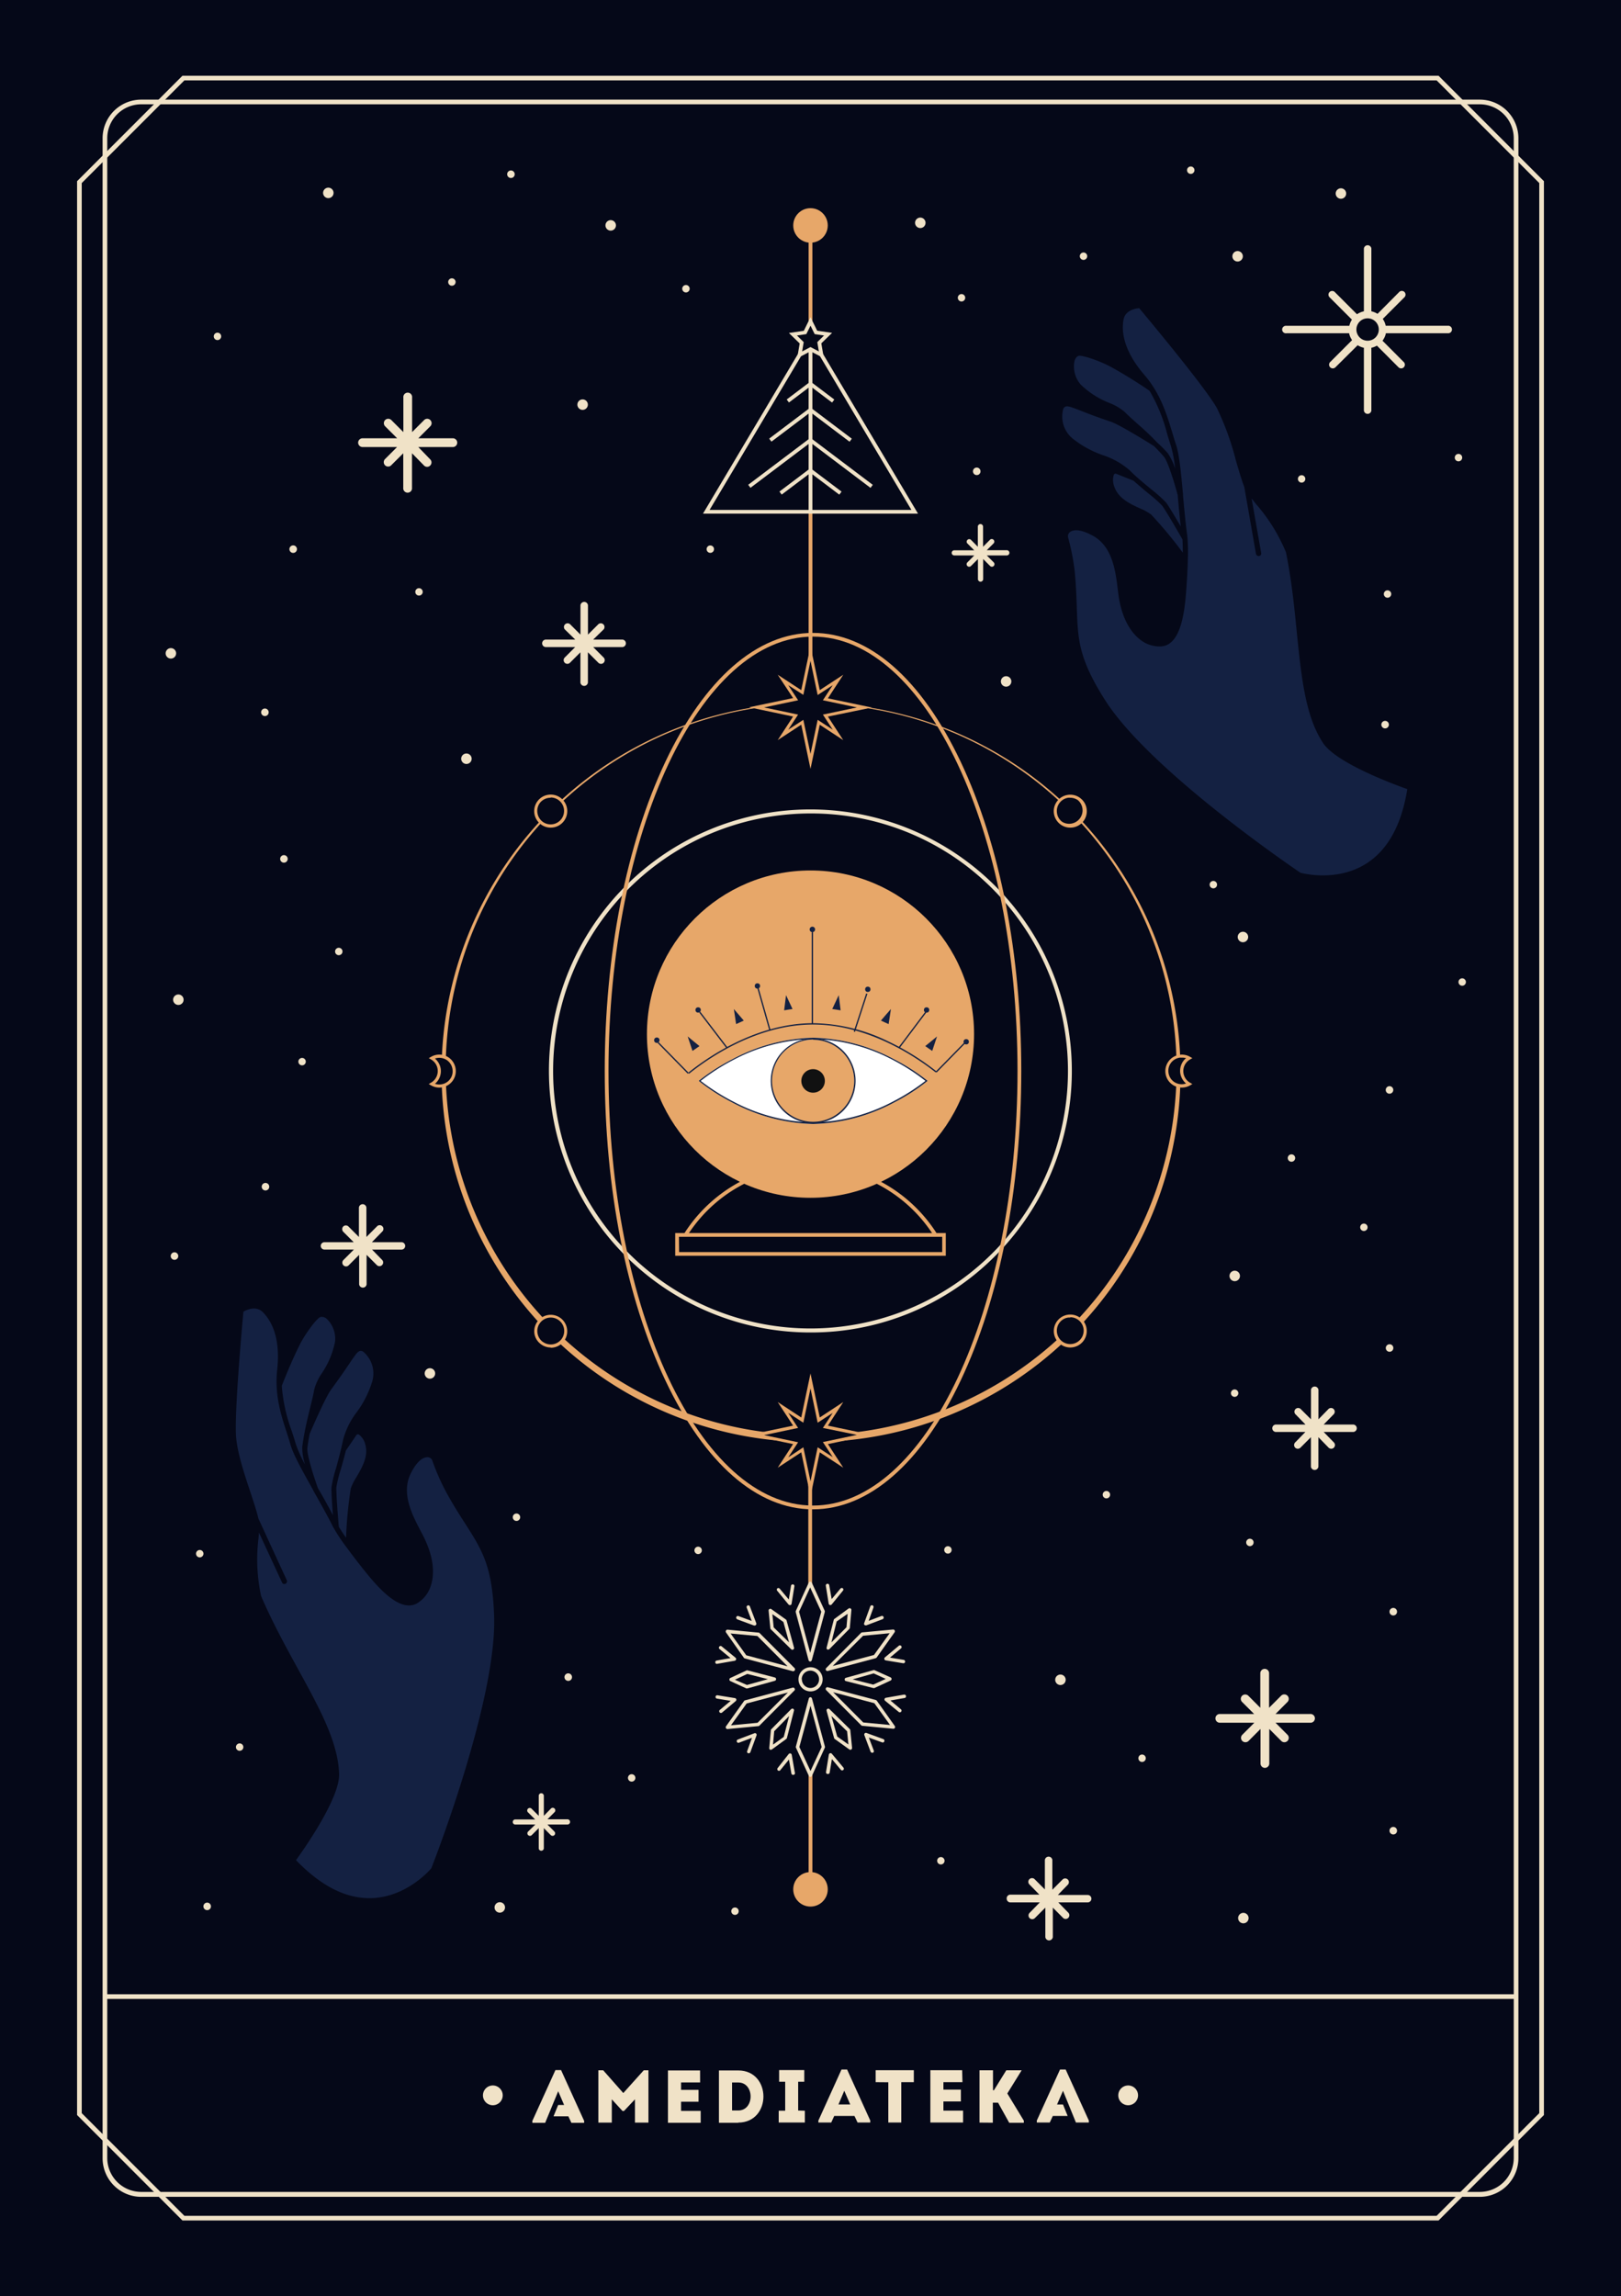 <svg xmlns="http://www.w3.org/2000/svg" viewBox="0 0 310 439"><defs><style>.cls-1{fill:#050818;}.cls-2{fill:#e7a769;}.cls-3{fill:#fff;}.cls-4{fill:#142142;}.cls-5{fill:#111;}.cls-6{fill:#f0e2c7;}</style></defs><title>taro</title><g id="Layer_1" data-name="Layer 1"><rect class="cls-1" width="310" height="439"/><rect class="cls-2" x="154.64" y="97.85" width="0.72" height="27.67"/><rect class="cls-2" x="154.64" y="45.35" width="0.72" height="16.18"/><rect class="cls-2" x="154.58" y="283.86" width="0.72" height="19.21"/><rect class="cls-2" x="154.64" y="339.2" width="0.72" height="21.66"/><ellipse class="cls-2" cx="155" cy="197.71" rx="31.28" ry="31.29"/><path class="cls-2" d="M180.87,240.09H129.13v-4.35h51.74Zm-51-.71h50.32v-2.92H129.84Z"/><path class="cls-2" d="M178.5,236.13a27.91,27.91,0,0,0-47,0l-.6-.38a28.62,28.62,0,0,1,48.2,0Z"/><path class="cls-3" d="M155.51,214.89a34.51,34.51,0,0,1-15.39-4.07,38.84,38.84,0,0,1-6.38-4.08l-.11-.09.11-.1a39.24,39.24,0,0,1,6.38-4.07,34.37,34.37,0,0,1,15.39-4.08,34.42,34.42,0,0,1,15.4,4.08,38.29,38.29,0,0,1,6.37,4.07l.12.1-.12.09a37.91,37.91,0,0,1-6.37,4.08A34.55,34.55,0,0,1,155.51,214.89Z"/><path class="cls-4" d="M155.51,214.89a34.51,34.51,0,0,1-15.39-4.07,38.84,38.84,0,0,1-6.38-4.08l-.11-.09.11-.1a39.24,39.24,0,0,1,6.38-4.07,34.37,34.37,0,0,1,15.39-4.08,34.42,34.42,0,0,1,15.4,4.08,38.29,38.29,0,0,1,6.37,4.07l.12.1-.12.09a37.91,37.91,0,0,1-6.37,4.08A34.55,34.55,0,0,1,155.51,214.89ZM134,206.65a40.26,40.26,0,0,0,6.22,3.95,34.22,34.22,0,0,0,15.27,4,34.26,34.26,0,0,0,15.28-4,39.94,39.94,0,0,0,6.21-3.95,39.15,39.15,0,0,0-6.21-4,34.13,34.13,0,0,0-15.28-4,34.08,34.08,0,0,0-15.27,4A39.46,39.46,0,0,0,134,206.65Z"/><circle class="cls-2" cx="155.48" cy="206.65" r="7.9"/><path class="cls-4" d="M131.77,205.29l-.16-.19c3.53-2.85,12.93-9.48,23.9-9.48a33.59,33.59,0,0,1,14.32,3.46,48.5,48.5,0,0,1,9.27,5.76l-.15.2c-3.49-2.76-12.74-9.17-23.44-9.17C144.62,195.87,135.28,202.46,131.77,205.29Z"/><path class="cls-4" d="M155.51,214.75a8.11,8.11,0,1,1,8.11-8.1A8.11,8.11,0,0,1,155.51,214.75Zm0-16a7.86,7.86,0,1,0,7.85,7.86A7.87,7.87,0,0,0,155.51,198.79Z"/><circle class="cls-5" cx="155.51" cy="206.65" r="2.25" transform="translate(-0.59 0.44) rotate(-0.16)"/><rect class="cls-4" x="128.6" y="198.15" width="0.25" height="8.22" transform="translate(-104.78 147.93) rotate(-44.43)"/><rect class="cls-4" x="155.23" y="178.2" width="0.25" height="17.55"/><rect class="cls-4" x="145.97" y="188.58" width="0.25" height="8.51" transform="translate(-47.13 47.25) rotate(-15.85)"/><rect class="cls-4" x="136.28" y="192.63" width="0.25" height="8.52" transform="translate(-91.5 123.21) rotate(-37.37)"/><rect class="cls-4" x="177.81" y="201.88" width="8.22" height="0.25" transform="translate(-89.68 190.47) rotate(-45.56)"/><rect class="cls-4" x="160.81" y="193.16" width="7.66" height="0.25" transform="matrix(0.31, -0.95, 0.95, 0.31, -70.08, 290.1)"/><rect class="cls-4" x="170.17" y="196.73" width="8.71" height="0.25" transform="translate(-87.71 217.96) rotate(-53.04)"/><path class="cls-4" d="M125.09,198.87a.52.52,0,1,1,.51.52A.51.51,0,0,1,125.09,198.87Z"/><circle class="cls-4" cx="133.51" cy="193.09" r="0.51"/><circle class="cls-4" cx="177.2" cy="193.09" r="0.51"/><circle class="cls-4" cx="184.78" cy="199.17" r="0.51"/><circle class="cls-4" cx="165.96" cy="189.14" r="0.51"/><circle class="cls-4" cx="144.85" cy="188.5" r="0.51"/><path class="cls-4" d="M154.84,177.7a.52.52,0,1,1,.52.51A.51.51,0,0,1,154.84,177.7Z"/><polygon class="cls-4" points="150.32 190.26 150.94 191.58 151.56 192.91 150.75 193.03 149.96 193.16 150.14 191.71 150.32 190.26"/><polygon class="cls-4" points="140.34 192.91 141.29 194.01 142.24 195.12 141.51 195.46 140.77 195.79 140.56 194.35 140.34 192.91"/><polygon class="cls-4" points="131.51 198.15 132.64 199.08 133.77 200 133.1 200.46 132.43 200.92 131.97 199.53 131.51 198.15"/><polygon class="cls-4" points="160.4 190.26 159.78 191.58 159.16 192.91 159.96 193.03 160.76 193.16 160.58 191.71 160.4 190.26"/><polygon class="cls-4" points="170.38 192.91 169.42 194.01 168.47 195.12 169.2 195.46 169.94 195.79 170.16 194.35 170.38 192.91"/><polygon class="cls-4" points="179.2 198.15 178.07 199.08 176.94 200 177.61 200.46 178.28 200.92 178.74 199.53 179.2 198.15"/><path class="cls-4" d="M57.37,257c-1.76,3.49-3.3,7.49-3.48,7.94a31.55,31.55,0,0,0,1.88,8.59c.27.83.53,1.6.73,2.34a23.55,23.55,0,0,0,1.83,4.1,10.74,10.74,0,0,1-.53-3.3c.11-.92.27-1.86.44-2.78v0c.35-1.81.78-3.56,1.15-5.06.32-1.32.6-2.46.69-3.12a10.1,10.1,0,0,1,1.48-3.18,16.54,16.54,0,0,0,2.51-6,5.22,5.22,0,0,0-1.52-4.32,1.4,1.4,0,0,0-1.27-.42C60.61,252,58.46,254.86,57.37,257Z"/><path class="cls-4" d="M56.94,319c4.15,7.56,7.74,14.08,7.91,20.19.13,4.62-6.77,14.41-8.24,16.44,4.8,5,9.72,7.48,14.63,7.26,6.41-.29,10.75-5.11,11.25-5.71.71-1.8,12.61-32.54,12-48.35-.34-9.43-2.3-12.49-5.54-17.56-1.08-1.67-2.29-3.56-3.62-6a41.31,41.31,0,0,1-2.64-6,1,1,0,0,0-.9-.68c-.74,0-1.89.48-3.18,3-2,3.85.24,8.05,1.84,11.12.32.61.63,1.19.86,1.71,1.64,3.54,1.8,6.5,1.1,8.68a6,6,0,0,1-2.6,3.4c-3,1.78-6.83-2.22-9.44-5.39-1.13-1.38-2.75-3.44-4.14-5.35a33,33,0,0,1-2.55-3.87c-1.11-2.22-2.43-4.54-3.7-6.8l-.09-.15,0-.05c-2-3.61-3.78-6.72-4.34-8.71-.2-.72-.45-1.49-.71-2.3-1.05-3.19-2.36-7.17-1.83-12s-.39-8.61-2.73-11c-1.32-1.33-3.13-.45-3.73-.1-.21,2.34-1.8,19.64-1.38,24.14.29,3.07,1.57,6.9,2.69,10.28.63,1.9,1.23,3.7,1.56,5.13l5.42,11.77a.53.53,0,0,1-.24.69.48.48,0,0,1-.66-.23L49.52,293c0,.39-.06.8-.1,1.24a33,33,0,0,0,.52,10.92C52.08,310.13,54.55,314.62,56.94,319Z"/><path class="cls-4" d="M67.08,284.58a10.43,10.43,0,0,1,1.1-2.2c1-1.75,2.36-3.94,1.66-6.28a3.36,3.36,0,0,0-1.17-1.81.39.39,0,0,0-.29-.07.37.37,0,0,0-.24.17l-2,2.95c-.31,1.28-.67,2.56-1,3.67a25.84,25.84,0,0,0-.81,3.31c-.06,1,.27,5.28.45,7.41v.13c.33.58.82,1.32,1.4,2.14A80.19,80.19,0,0,1,67.08,284.58Z"/><path class="cls-4" d="M69.54,258.49a.84.84,0,0,0-.64-.22c-.46.08-.89.7-1.15,1.07l-.14.21c-.2.25-.42.59-.74,1.07-.68,1-1.7,2.52-3.52,5-1.12,1.5-3.86,7.87-4.14,8.53h0c-.17.89-.32,1.79-.43,2.68-.14,1.14,1.12,5.17,2,7.63,0,.05.05.09.07.14,1,1.68,1.92,3.39,2.82,5.08-.15-1.93-.33-4.56-.27-5.38a24.21,24.21,0,0,1,.84-3.53c.47-1.65,1-3.7,1.38-5.52a15,15,0,0,1,2.62-5.29,19.26,19.26,0,0,0,2.86-5.58A5.44,5.44,0,0,0,69.54,258.49Z"/><path class="cls-4" d="M212.47,70.16c3.43,1.87,7,4.28,7.37,4.56a31.38,31.38,0,0,1,3.34,8.13c.25.84.48,1.62.73,2.35a24.88,24.88,0,0,1,.83,4.41,11.19,11.19,0,0,0-1.44-3c-.63-.69-1.28-1.38-2-2l0,0C220,83.23,218.66,82,217.5,81c-1-.91-1.89-1.68-2.34-2.18a10.15,10.15,0,0,0-3-1.78,16.6,16.6,0,0,1-5.48-3.51,5.28,5.28,0,0,1-1.21-4.43c.09-.33.31-.92.81-1.07C206.94,67.85,210.36,69,212.47,70.16Z"/><path class="cls-4" d="M248,120.91c.88,8.58,1.63,16,5,21.11,2.51,3.88,13.75,8,16.13,8.85-1.1,6.88-3.76,11.68-7.93,14.29-5.44,3.4-11.75,1.9-12.5,1.7-1.6-1.09-28.85-19.62-37.36-33-5.08-8-5.2-11.59-5.41-17.6-.06-2-.14-4.23-.4-7a42.82,42.82,0,0,0-1.26-6.47,1,1,0,0,1,.35-1.07c.59-.44,1.83-.67,4.34.68,3.79,2.06,4.37,6.76,4.79,10.2.09.68.16,1.33.26,1.89.67,3.85,2.22,6.38,4,7.77a5.91,5.91,0,0,0,4.06,1.32c3.5-.24,4.36-5.7,4.71-9.79.15-1.78.32-4.4.38-6.76a33.37,33.37,0,0,0-.11-4.64c-.34-2.45-.58-5.11-.81-7.69,0-.06,0-.12,0-.18v0c-.38-4.13-.7-7.69-1.38-9.64-.24-.7-.47-1.48-.71-2.3-1-3.22-2.14-7.24-5.29-10.89s-4.58-7.3-4-10.57c.34-1.84,2.33-2.15,3-2.2,1.51,1.8,12.64,15.14,14.85,19.08a52.43,52.43,0,0,1,3.63,10c.56,1.92,1.09,3.74,1.62,5.11l2.23,12.76a.54.54,0,0,0,.59.44.49.49,0,0,0,.41-.57l-1.83-10.43c.25.31.51.63.79,1a33.2,33.2,0,0,1,5.78,9.29C247,110.88,247.52,116,248,120.91Z"/><path class="cls-4" d="M220.15,98.38A10.09,10.09,0,0,0,218,97.19c-1.86-.85-4.17-1.9-4.93-4.23A3.39,3.39,0,0,1,213,90.8a.36.36,0,0,1,.19-.21.39.39,0,0,1,.3,0l3.28,1.31c1,.88,2,1.74,2.89,2.47a25.24,25.24,0,0,1,2.55,2.26c.62.78,2.78,4.5,3.84,6.35a.44.44,0,0,0,.08.11c.05.67.07,1.56.06,2.56A80.84,80.84,0,0,0,220.15,98.38Z"/><path class="cls-4" d="M203.31,78.3a.78.78,0,0,1,.4-.54c.42-.2,1.13.07,1.55.23l.24.08c.3.1.68.26,1.21.46,1.13.45,2.83,1.12,5.71,2.09,1.78.6,7.65,4.28,8.26,4.66h0c.64.64,1.28,1.29,1.88,2,.76.86,2,4.9,2.68,7.43,0,0,0,.1,0,.15.17,1.92.35,3.89.57,5.78-1-1.67-2.32-3.94-2.83-4.58a25.44,25.44,0,0,0-2.7-2.42c-1.32-1.09-3-2.45-4.28-3.76A14.94,14.94,0,0,0,210.86,87a19.46,19.46,0,0,1-5.53-3A5.44,5.44,0,0,1,203.31,78.3Z"/><circle class="cls-2" cx="155" cy="43.1" r="3.3"/><circle class="cls-2" cx="155" cy="361.2" r="3.3" transform="translate(-207.06 514.19) rotate(-89.68)"/><path class="cls-6" d="M155,254.75a50,50,0,1,1,35.33-14.64A49.63,49.63,0,0,1,155,254.75Zm0-99.23a49.23,49.23,0,1,0,34.82,14.42A48.93,48.93,0,0,0,155,155.52Z"/><path class="cls-2" d="M155,275.7a70.66,70.66,0,1,1,27.6-5.57A70.42,70.42,0,0,1,155,275.7Zm0-141.13a69.89,69.89,0,1,0,27.32,5.51A69.71,69.71,0,0,0,155,134.57Z"/><path class="cls-1" d="M157.85,136.79l7.46-1.57-7.46-1.57,2.41-3.69-3.69,2.41L155,124.91l-1.57,7.46L149.74,130l2.41,3.69-7.46,1.57,7.46,1.57-2.41,3.69,3.69-2.41,1.57,7.47,1.57-7.47,3.69,2.41Z"/><path class="cls-2" d="M153.23,138.55l-4.5,2.95,2.94-4.51-8.41-1.77,8.41-1.76L148.73,129l4.5,2.94,1.77-8.42,1.77,8.42,4.5-2.94-2.94,4.51,8.41,1.76L158.33,137l2.94,4.51-4.5-2.95L155,147m-1.37-9.38,1.37,6.52,1.37-6.52,2.88,1.88-1.88-2.88,6.51-1.37-6.51-1.37,1.88-2.88-2.88,1.88L155,126.34l-1.37,6.51L150.75,131l1.88,2.88-6.51,1.37,6.51,1.37-1.88,2.88Z"/><path class="cls-1" d="M157.85,275.89l7.46-1.56-7.46-1.57,2.41-3.7-3.69,2.42L155,264l-1.57,7.47-3.69-2.42,2.41,3.7-7.46,1.57,7.46,1.56-2.41,3.7,3.69-2.41,1.57,7.46s.94-4.48,1.57-7.46l3.69,2.41Z"/><path class="cls-2" d="M155,286.07l-1.77-8.41-4.5,2.94,2.94-4.51-8.41-1.76,8.41-1.77-2.94-4.51,4.5,2.95,1.77-8.42,1.77,8.42,4.5-2.95-2.94,4.51,8.41,1.77-8.41,1.76,2.94,4.51-4.5-2.94Zm-1.37-9.37,1.37,6.51,1.37-6.51,2.88,1.88-1.88-2.88,6.51-1.37L157.37,273l1.88-2.88L156.37,272,155,265.44,153.63,272l-2.88-1.88,1.88,2.88-6.51,1.37,6.51,1.37-1.88,2.88Z"/><circle class="cls-1" cx="204.68" cy="155.08" r="2.86" transform="translate(45.86 356.88) rotate(-88.95)"/><path class="cls-2" d="M204.67,158.23a3.12,3.12,0,0,1-1.85-.6,3.17,3.17,0,0,1-1.26-2.06,3.11,3.11,0,0,1,.57-2.34,3.15,3.15,0,0,1,2.06-1.26,3.11,3.11,0,0,1,2.34.57h0a3.14,3.14,0,0,1-1.86,5.69Zm0-5.71a2.69,2.69,0,0,0-.4,0,2.56,2.56,0,0,0-2.13,2.93,2.51,2.51,0,0,0,1,1.68,2.57,2.57,0,0,0,3-4.15h0A2.59,2.59,0,0,0,204.68,152.52Z"/><path class="cls-1" d="M227.4,207.25a3,3,0,0,1-1,.35,2.86,2.86,0,0,1-.88-5.65,2.8,2.8,0,0,1,1.87.35,2.85,2.85,0,0,0,0,4.95Z"/><path class="cls-2" d="M226,207.93a3.13,3.13,0,0,1-1.85-.61,3.09,3.09,0,0,1-1.25-2.06,3.15,3.15,0,0,1,4.69-3.21l.44.25-.44.25a2.56,2.56,0,0,0,0,4.45l.44.25-.44.26a3.22,3.22,0,0,1-1.09.38A4.21,4.21,0,0,1,226,207.93Zm0-5.72a2.69,2.69,0,0,0-.4,0,2.57,2.57,0,0,0-1.67,1,2.52,2.52,0,0,0-.46,1.91,2.55,2.55,0,0,0,1,1.68,2.59,2.59,0,0,0,1.91.46,3.15,3.15,0,0,0,.44-.11,3.23,3.23,0,0,1-1.1-1.94,3.17,3.17,0,0,1,1.1-2.91A2.64,2.64,0,0,0,226,202.21Z"/><path class="cls-1" d="M82.6,202.3a3,3,0,0,1,1-.35,2.86,2.86,0,1,1-1,5.3,2.85,2.85,0,0,0,0-4.95Z"/><path class="cls-2" d="M84,207.93a3.15,3.15,0,0,1-1.58-.43l-.43-.25.44-.26a2.56,2.56,0,0,0,0-4.44L82,202.3l.45-.26a3.16,3.16,0,0,1,1.08-.38,3.13,3.13,0,0,1,2.35.57,3.17,3.17,0,0,1,.69,4.4,3.15,3.15,0,0,1-2.06,1.26A4,4,0,0,1,84,207.93Zm-.84-.73a2.73,2.73,0,0,0,1.24.11,2.52,2.52,0,0,0,1.67-1,2.49,2.49,0,0,0,.46-1.9,2.55,2.55,0,0,0-1-1.68,2.59,2.59,0,0,0-1.91-.46,3.15,3.15,0,0,0-.44.11,3.23,3.23,0,0,1,1.1,1.93A3.18,3.18,0,0,1,83.19,207.2Z"/><path class="cls-1" d="M207,256.15a2.86,2.86,0,1,1-.63-4A2.86,2.86,0,0,1,207,256.15Z"/><path class="cls-2" d="M204.67,257.62a3.15,3.15,0,1,1,2.56-1.3h0A3.16,3.16,0,0,1,204.67,257.62Zm0-5.72a2.69,2.69,0,0,0-.4,0,2.52,2.52,0,0,0-1.67,1,2.57,2.57,0,0,0,.56,3.58,2.57,2.57,0,0,0,3.58-.56h0a2.56,2.56,0,0,0-2.07-4.08Z"/><path class="cls-1" d="M103.64,256.78a2.86,2.86,0,1,1,4-.63A2.86,2.86,0,0,1,103.64,256.78Z"/><path class="cls-2" d="M105.32,257.62a3.11,3.11,0,0,1-1.85-.61h0a3.11,3.11,0,0,1-1.26-2,3.15,3.15,0,1,1,3.11,2.66Zm-1.51-1.08a2.57,2.57,0,1,0-.56-3.58,2.53,2.53,0,0,0-.46,1.9,2.57,2.57,0,0,0,1,1.68Z"/><path class="cls-1" d="M103,153.4a2.86,2.86,0,1,1,.63,4A2.85,2.85,0,0,1,103,153.4Z"/><path class="cls-2" d="M105.32,158.23a3.1,3.1,0,0,1-1.85-.6,3.16,3.16,0,1,1,1.85.6Zm0-5.71a2.58,2.58,0,0,0-2.08,1h0a2.56,2.56,0,0,0-.46,1.91,2.59,2.59,0,0,0,1,1.68,2.57,2.57,0,1,0,1.52-4.64Z"/><path class="cls-2" d="M155.48,288.56c-10.69,0-20.71-8.75-28.23-24.64s-11.6-36.81-11.6-59.15,4.12-43.34,11.6-59.14S144.79,121,155.48,121s20.72,8.75,28.24,24.64,11.59,36.81,11.59,59.14-4.12,43.35-11.59,59.15S166.17,288.56,155.48,288.56Zm0-166.85c-21.56,0-39.11,37.26-39.11,83.06s17.55,83.07,39.11,83.07,39.11-37.26,39.11-83.07S177.05,121.71,155.48,121.71Z"/><path class="cls-6" d="M152.14,308.2l2.48,9.17a.32.32,0,0,0,.63,0l2.47-9.17a.15.15,0,0,0,0-.07v0l-2.48,9.17a.32.32,0,0,1-.63,0l-2.47-9.17a.31.31,0,0,1,0-.1A.28.28,0,0,0,152.14,308.2Z"/><polygon class="cls-6" points="152.81 308.12 152.81 308.13 154.93 303.5 157.06 308.14 157.06 308.12 154.94 303.47 152.81 308.12"/><path class="cls-6" d="M150.3,309.63l-2.8-2a.32.32,0,0,0-.35,0,.31.31,0,0,0-.16.31l.33,3.36a.32.32,0,0,0,.1.2l3.89,3.82a.32.32,0,0,0,.23.09.25.25,0,0,0,.16-.05.31.31,0,0,0,.15-.36l-1.43-5.21A.29.29,0,0,0,150.3,309.63Zm-2.34,1.5-.25-2.52,2.11,1.49L150.9,314Z"/><path class="cls-6" d="M150.8,306.76a.36.36,0,0,0,.26.11h.08a.31.31,0,0,0,.24-.26l.54-3.33a.31.31,0,0,0-.27-.37.33.33,0,0,0-.38.27l-.42,2.62-1.74-2.07a.33.33,0,0,0-.46-.05.34.34,0,0,0,0,.47Z"/><path class="cls-6" d="M141,309.6l3.21,1.18.11,0a.33.33,0,0,0,.23-.1.35.35,0,0,0,.08-.35l-1.2-3.15a.33.33,0,1,0-.61.23l.94,2.49-2.54-.93a.32.32,0,1,0-.22.61Z"/><path class="cls-6" d="M142.25,316.94a.36.36,0,0,0,.19.13l9.17,2.44h.09a.33.33,0,0,0,.28-.16.35.35,0,0,0,0-.4l-6.7-6.72a.35.35,0,0,0-.21-.1l-5.91-.56a.34.34,0,0,0-.32.16.36.36,0,0,0,0,.36Zm2.59-4.16,5.77,5.79-7.89-2.1-3-4.17Z"/><path class="cls-6" d="M142.72,322.8a.32.32,0,0,0,.14,0h.08l5.25-1.46a.33.33,0,0,0,0-.63L143,319.36a.36.36,0,0,0-.23,0l-3.09,1.44a.33.33,0,0,0-.19.3.32.32,0,0,0,.19.3Zm.19-2.77,3.94,1-4,1.11-2.31-1Z"/><path class="cls-6" d="M137.09,318.1h.06l3.36-.59a.34.34,0,0,0,.26-.24.31.31,0,0,0-.11-.34l-2.6-2.13a.33.33,0,1,0-.42.5L139.7,317l-2.66.47a.33.33,0,0,0,.05.65Z"/><path class="cls-6" d="M137.62,327.37a.33.33,0,0,0,.25.12.31.31,0,0,0,.21-.07l2.62-2.2a.33.33,0,0,0,.11-.34.34.34,0,0,0-.27-.23l-3.32-.54a.33.33,0,0,0-.38.27.32.32,0,0,0,.27.37l2.62.43-2.07,1.73A.32.32,0,0,0,137.62,327.37Z"/><path class="cls-6" d="M151.65,322.64l-9.18,2.44a.27.27,0,0,0-.18.13l-3.45,4.84a.32.32,0,0,0,0,.35.31.31,0,0,0,.28.17h0l5.92-.56a.35.35,0,0,0,.2-.1l6.7-6.73a.3.3,0,0,0,0-.39A.31.31,0,0,0,151.65,322.64Zm-6.77,6.73-5.09.48,3-4.17,7.89-2.1Z"/><path class="cls-6" d="M151.7,326.7a.34.34,0,0,0-.4.06l-3.79,3.84a.27.27,0,0,0-.09.2l-.31,3.41a.34.34,0,0,0,.17.31.29.29,0,0,0,.16,0,.33.33,0,0,0,.19-.06l2.74-2a.32.32,0,0,0,.12-.18l1.36-5.28A.33.33,0,0,0,151.7,326.7Zm-1.81,5.37-2.06,1.48.23-2.57,2.85-2.9Z"/><path class="cls-6" d="M144.25,331.38l-3.15,1.19a.33.33,0,0,0-.19.42.32.32,0,0,0,.42.19l2.48-.94-.92,2.54a.33.33,0,0,0,.19.42l.12,0a.32.32,0,0,0,.3-.21l1.18-3.21a.35.35,0,0,0-.08-.35A.32.32,0,0,0,144.25,331.38Z"/><path class="cls-6" d="M152,338.86l-.59-3.37a.33.33,0,0,0-.58-.15L148.74,338a.33.33,0,0,0,0,.46.32.32,0,0,0,.46,0l1.68-2.06.46,2.66a.33.33,0,0,0,.33.27h.05A.33.33,0,0,0,152,338.86Z"/><path class="cls-6" d="M155,324.48a.33.33,0,0,0-.32.24l-2.47,9.17a.34.34,0,0,0,0,.22l2.47,5.4a.33.33,0,0,0,.3.2.34.34,0,0,0,.3-.2l2.47-5.4a.34.34,0,0,0,0-.22l-2.47-9.17A.33.33,0,0,0,155,324.48Zm0,14.11L152.87,334l2.13-7.89,2.13,7.89Z"/><path class="cls-6" d="M162.61,330.77a.35.35,0,0,0-.1-.2l-3.88-3.81a.33.33,0,0,0-.55.32l1.43,5.2a.31.31,0,0,0,.13.19l2.79,2a.35.35,0,0,0,.19.06.34.34,0,0,0,.17-.05.32.32,0,0,0,.16-.31Zm-2.5,1.23L159,328.07,162,331l.25,2.52Z"/><path class="cls-6" d="M158.66,338.93l.43-2.62,1.73,2.07a.33.33,0,0,0,.46,0,.32.32,0,0,0,0-.46l-2.19-2.62a.33.33,0,0,0-.58.15l-.54,3.33a.33.33,0,0,0,.27.38h.06A.33.33,0,0,0,158.66,338.93Z"/><path class="cls-6" d="M169.12,332.91a.33.33,0,0,0-.2-.42l-3.2-1.17a.32.32,0,0,0-.35.07.32.32,0,0,0-.07.35l1.19,3.15a.33.33,0,0,0,.31.21.23.23,0,0,0,.11,0,.32.32,0,0,0,.19-.42l-.94-2.48,2.54.92A.32.32,0,0,0,169.12,332.91Z"/><path class="cls-6" d="M170.85,330.51a.33.33,0,0,0,.27-.52l-3.44-4.84a.34.34,0,0,0-.18-.13l-9.18-2.44a.33.33,0,0,0-.37.15.35.35,0,0,0,.05.4l6.71,6.73a.34.34,0,0,0,.2.09l5.91.56Zm-5.76-1.2-5.76-5.78,7.88,2.1,3,4.16Z"/><path class="cls-6" d="M167,322.73h.08a.32.32,0,0,0,.14,0l3.1-1.44a.35.35,0,0,0,.19-.3.36.36,0,0,0-.2-.3l-3.07-1.38a.34.34,0,0,0-.22,0l-5.25,1.46a.33.33,0,0,0-.24.32.31.31,0,0,0,.24.31Zm.08-2.8,2.31,1.05L167,322.07l-3.94-1Z"/><path class="cls-6" d="M172.78,324l-3.36.59a.31.31,0,0,0-.26.24.32.32,0,0,0,.11.33l2.61,2.14a.31.31,0,0,0,.2.07.34.34,0,0,0,.26-.12.33.33,0,0,0-.05-.46l-2-1.68,2.66-.47a.33.33,0,1,0-.12-.64Z"/><path class="cls-6" d="M169.13,317.21a.31.31,0,0,0,.26.23l3.33.55h.05a.31.31,0,0,0,.32-.27.33.33,0,0,0-.27-.38l-2.62-.43,2.07-1.73a.33.33,0,1,0-.42-.5l-2.62,2.19A.31.31,0,0,0,169.13,317.21Z"/><path class="cls-6" d="M158.2,319.47h.09l9.17-2.45a.35.35,0,0,0,.19-.12l3.44-4.85a.34.34,0,0,0,0-.35.32.32,0,0,0-.32-.16l-5.91.55a.35.35,0,0,0-.2.1L158,318.91a.33.33,0,0,0-.05.39A.32.32,0,0,0,158.2,319.47Zm6.86-6.74,5.08-.48-3,4.16-7.89,2.1Z"/><path class="cls-6" d="M159.44,309.74,158.08,315a.33.33,0,0,0,.16.37.29.29,0,0,0,.16,0,.3.3,0,0,0,.23-.1l3.79-3.84a.3.3,0,0,0,.1-.2l.3-3.4a.34.34,0,0,0-.16-.32.36.36,0,0,0-.36,0l-2.73,2A.32.32,0,0,0,159.44,309.74Zm2.66-1.2-.22,2.57L159,314l1-4Z"/><path class="cls-6" d="M165.57,310.74l.11,0,3.15-1.19a.33.33,0,0,0-.23-.61l-2.48.94.92-2.54a.32.32,0,0,0-.19-.42.33.33,0,0,0-.42.2l-1.17,3.21a.29.29,0,0,0,.08.34A.33.33,0,0,0,165.57,310.74Z"/><path class="cls-6" d="M158.48,306.6a.34.34,0,0,0,.24.26h.09a.32.32,0,0,0,.25-.12l2.13-2.61a.32.32,0,0,0,0-.46.34.34,0,0,0-.47.05l-1.67,2-.47-2.66a.32.32,0,0,0-.38-.26.32.32,0,0,0-.27.37Z"/><path class="cls-6" d="M154.62,317.34a.32.32,0,0,0,.63,0l2.48-9.17v0a.37.37,0,0,0,0-.18l-2.48-5.4a.31.31,0,0,0-.29-.19.32.32,0,0,0-.3.19l-2.47,5.4a.27.27,0,0,0,0,.12.31.31,0,0,0,0,.1Zm2.44-9.2L154.94,316l-2.13-7.87h0l2.13-4.65,2.12,4.65Z"/><path class="cls-6" d="M157.32,321.06a2.31,2.31,0,1,0-2.31,2.31A2.31,2.31,0,0,0,157.32,321.06Zm-4,0a1.66,1.66,0,1,1,1.66,1.66A1.67,1.67,0,0,1,153.35,321.06Z"/><rect class="cls-6" x="148.55" y="91.76" width="7.17" height="0.72" transform="translate(-24.79 110.22) rotate(-37.04)"/><rect class="cls-6" x="141.83" y="88.21" width="14.65" height="0.72" transform="translate(-23.26 107.71) rotate(-37.04)"/><rect class="cls-6" x="146.35" y="80.9" width="9.63" height="0.72" transform="translate(-18.45 107.44) rotate(-37.04)"/><rect class="cls-6" x="150.11" y="74.68" width="5.43" height="0.72" transform="translate(-14.36 107.19) rotate(-37.04)"/><rect class="cls-6" x="157.5" y="88.53" width="0.72" height="7.17" transform="translate(-10.77 162.61) rotate(-52.95)"/><rect class="cls-6" x="160.49" y="81.25" width="0.72" height="14.65" transform="translate(-6.76 163.58) rotate(-52.95)"/><rect class="cls-6" x="158.48" y="76.45" width="0.72" height="9.63" transform="translate(-1.72 159.07) rotate(-52.95)"/><rect class="cls-6" x="156.81" y="72.32" width="0.72" height="5.43" transform="translate(2.59 155.27) rotate(-52.95)"/><rect class="cls-6" x="154.64" y="66.78" width="0.72" height="31.07"/><path class="cls-6" d="M152.45,68.5l.48-2.84-2.06-2,2.85-.41L155,60.64l1.28,2.59,2.85.41-2.06,2,.48,2.84L155,67.16ZM155,66.35l1.6.84-.3-1.78,1.29-1.27-1.79-.26-.8-1.62-.8,1.62-1.79.26,1.29,1.27-.3,1.78Z"/><polygon class="cls-6" points="155 98.2 134.44 98.2 152.61 67.66 153.23 68.03 135.7 97.49 155 97.49 155 98.2"/><polygon class="cls-6" points="175.56 98.2 155 98.2 155 97.49 174.3 97.49 156.77 68.03 157.39 67.66 175.56 98.2"/><path class="cls-6" d="M53.58,164.21a.72.72,0,1,0,.71-.72A.71.71,0,0,0,53.58,164.21Z"/><path class="cls-6" d="M56.79,105a.72.72,0,1,0-.72.71A.72.72,0,0,0,56.79,105Z"/><circle class="cls-6" cx="45.83" cy="334.02" r="0.71"/><circle class="cls-6" cx="227.72" cy="32.54" r="0.71"/><path class="cls-6" d="M98.43,33.31a.72.72,0,1,0-.71.72A.71.71,0,0,0,98.43,33.31Z"/><path class="cls-6" d="M51.49,226.89a.72.72,0,1,0-.72.71A.72.72,0,0,0,51.49,226.89Z"/><path class="cls-6" d="M265.74,257a.72.72,0,1,0,.72.72A.71.71,0,0,0,265.74,257Z"/><path class="cls-6" d="M40.34,364.47a.72.72,0,1,0-.72.72A.71.71,0,0,0,40.34,364.47Z"/><path class="cls-6" d="M265.72,209.1a.72.72,0,1,0-.71-.72A.71.71,0,0,0,265.72,209.1Z"/><path class="cls-6" d="M265.61,138.55a.72.72,0,1,0-.72.71A.72.72,0,0,0,265.61,138.55Z"/><path class="cls-6" d="M256.44,38a1,1,0,1,0-1-1A1,1,0,0,0,256.44,38Z"/><path class="cls-6" d="M117.79,43.09a1,1,0,1,0-1,1A1,1,0,0,0,117.79,43.09Z"/><path class="cls-6" d="M63.79,36.88a1,1,0,1,0-1,1A1,1,0,0,0,63.79,36.88Z"/><path class="cls-6" d="M237.68,49a1,1,0,1,0-1,1A1,1,0,0,0,237.68,49Z"/><path class="cls-6" d="M177,42.6a1,1,0,1,0-1,1A1,1,0,0,0,177,42.6Z"/><path class="cls-6" d="M246,63.71h12a3.63,3.63,0,0,0,.57,1.32l-4.19,4.19a.71.71,0,0,0,0,1,.69.69,0,0,0,.5.21.73.73,0,0,0,.51-.21L259.64,66a3.57,3.57,0,0,0,1.19.49v12a.72.72,0,0,0,1.43,0v-12a3.59,3.59,0,0,0,1.06-.41l4.13,4.14a.73.73,0,0,0,.51.21.7.7,0,0,0,.5-.21.71.71,0,0,0,0-1l-4.07-4.08a3.59,3.59,0,0,0,.65-1.43h12a.72.72,0,0,0,0-1.43H265a3.57,3.57,0,0,0-.56-1.31l4.19-4.19a.71.71,0,0,0-1-1L263.44,60a3.62,3.62,0,0,0-1.18-.48v-12a.72.72,0,0,0-1.43,0v12a3.61,3.61,0,0,0-1.32.56l-4.29-4.29a.71.71,0,0,0-1,1l4.32,4.32a3.43,3.43,0,0,0-.49,1.18H246a.72.72,0,1,0,0,1.43Zm15.5-2.85A2.14,2.14,0,1,1,259.4,63,2.14,2.14,0,0,1,261.54,60.86Z"/><path class="cls-6" d="M103.68,123a.71.71,0,0,0,.71.71H110l-2,2a.71.71,0,0,0,0,1,.71.71,0,0,0,1,0l2-2v5.62a.72.72,0,1,0,1.43,0v-5.62l2,2a.73.73,0,0,0,.51.21.69.69,0,0,0,.5-.21.71.71,0,0,0,0-1l-2-2h5.62a.72.72,0,0,0,0-1.43h-5.62l2-1.95a.71.71,0,0,0-1-1l-2,2v-5.62a.72.72,0,0,0-1.43,0v5.62l-2-2a.71.71,0,0,0-1,1l2,1.95h-5.62A.71.71,0,0,0,103.68,123Z"/><path class="cls-6" d="M192.52,363a.71.71,0,0,0,.71.71h5.62l-1.95,2a.71.71,0,0,0,0,1,.69.69,0,0,0,.5.21.73.73,0,0,0,.51-.21l2-2v5.63a.72.72,0,0,0,1.43,0v-5.63l2,2a.71.71,0,0,0,1-1l-1.95-2h5.62a.71.71,0,1,0,0-1.42H202.3l1.95-2a.71.71,0,0,0-1-1l-2,2V355.6a.72.72,0,0,0-1.43,0v5.63l-2-2a.71.71,0,0,0-1,1l1.95,2h-5.62A.71.71,0,0,0,192.52,363Z"/><path class="cls-6" d="M243.31,273.06a.71.71,0,0,0,.71.71h5.62l-1.95,2a.71.71,0,0,0,0,1,.7.7,0,0,0,.5.21.73.73,0,0,0,.51-.21l2-2v5.63a.72.72,0,0,0,1.43,0v-5.63l1.95,2a.73.73,0,0,0,.51.21.7.7,0,0,0,.5-.21.71.71,0,0,0,0-1l-1.95-2h5.62a.71.71,0,0,0,0-1.42h-5.62l1.95-2a.71.71,0,0,0-1-1l-1.95,2v-5.63a.72.72,0,0,0-1.43,0v5.63l-2-2a.71.71,0,0,0-1,1l1.95,2H244A.71.71,0,0,0,243.31,273.06Z"/><path class="cls-6" d="M61.34,238.19a.71.71,0,0,0,.71.71h5.62l-2,2a.72.72,0,0,0,.51,1.22.69.69,0,0,0,.5-.21l2-2v5.63a.72.72,0,0,0,1.43,0v-5.63l2,2a.71.71,0,0,0,1-1l-1.95-2h5.62a.71.71,0,0,0,0-1.42H71.12l1.95-2a.71.71,0,1,0-1-1l-2,2v-5.63a.72.72,0,0,0-1.43,0v5.63l-2-2a.71.71,0,0,0-1,0,.73.73,0,0,0,0,1l2,2H62.05A.71.71,0,0,0,61.34,238.19Z"/><path class="cls-6" d="M98.06,348.34a.48.48,0,0,0,.48.48h3.84L101,350.16a.49.49,0,0,0,0,.69.52.52,0,0,0,.35.14.49.49,0,0,0,.34-.14l1.34-1.34v3.84a.47.47,0,0,0,.48.48.48.48,0,0,0,.49-.48v-3.84l1.33,1.34a.52.52,0,0,0,.35.14.49.49,0,0,0,.34-.14.49.49,0,0,0,0-.69l-1.33-1.34h3.83a.49.49,0,1,0,0-1h-3.83l1.33-1.33a.49.49,0,1,0-.69-.69L104,347.16v-3.84a.49.49,0,0,0-.49-.48.48.48,0,0,0-.48.48v3.84l-1.34-1.33a.49.49,0,1,0-.69.69l1.34,1.33H98.54A.48.48,0,0,0,98.06,348.34Z"/><path class="cls-6" d="M182,105.7a.49.49,0,0,0,.49.49h3.83L185,107.52a.49.49,0,0,0,0,.69.47.47,0,0,0,.35.14.47.47,0,0,0,.34-.14l1.33-1.33v3.83a.49.49,0,0,0,1,0v-3.83l1.33,1.33a.47.47,0,0,0,.34.14.47.47,0,0,0,.35-.14.49.49,0,0,0,0-.69l-1.33-1.33h3.83a.49.49,0,0,0,0-1h-3.83l1.33-1.33a.49.49,0,0,0-.69-.69L188,104.53v-3.84a.49.49,0,1,0-1,0v3.84l-1.33-1.34a.49.49,0,0,0-.69.69l1.33,1.33H182.5A.49.49,0,0,0,182,105.7Z"/><path class="cls-6" d="M232.44,328.52a.83.83,0,0,0,.84.84h6.6l-2.3,2.3a.84.84,0,0,0,0,1.19.86.86,0,0,0,1.19,0l2.29-2.3v6.6a.84.84,0,0,0,1.68,0v-6.6l2.3,2.3a.82.82,0,0,0,.59.24.84.84,0,0,0,.59-1.43l-2.29-2.3h6.6a.84.84,0,1,0,0-1.67h-6.6l2.29-2.3A.84.84,0,1,0,245,324.2l-2.3,2.3v-6.6a.84.84,0,0,0-1.68,0v6.6l-2.29-2.3a.86.86,0,0,0-1.19,0,.84.84,0,0,0,0,1.19l2.3,2.3h-6.6A.83.83,0,0,0,232.44,328.52Z"/><path class="cls-6" d="M68.49,84.63a.85.85,0,0,0,.84.84h6.6l-2.3,2.3a.85.85,0,0,0,0,1.18.83.83,0,0,0,.6.25.81.81,0,0,0,.59-.25l2.3-2.29v6.6a.84.84,0,1,0,1.67,0v-6.6L81.09,89a.81.81,0,0,0,.59.25.79.79,0,0,0,.59-.25.83.83,0,0,0,0-1.18L80,85.47h6.6a.84.84,0,0,0,0-1.68H80l2.29-2.29a.84.84,0,0,0,0-1.19.83.83,0,0,0-1.18,0l-2.3,2.3V76a.84.84,0,1,0-1.67,0v6.61l-2.3-2.3a.84.84,0,0,0-1.19,0,.86.86,0,0,0,0,1.19l2.3,2.29h-6.6A.85.85,0,0,0,68.49,84.63Z"/><path class="cls-6" d="M90.2,145.06a1,1,0,1,0-1,1A1,1,0,0,0,90.2,145.06Z"/><path class="cls-6" d="M33.68,124.91a1,1,0,1,0-1,1A1,1,0,0,0,33.68,124.91Z"/><path class="cls-6" d="M237.13,243.94a1,1,0,1,0-1,1A1,1,0,0,0,237.13,243.94Z"/><path class="cls-6" d="M112.42,77.36a1,1,0,0,0-2,0,1,1,0,1,0,2,0Z"/><path class="cls-6" d="M96.58,364.67a1,1,0,1,0-1,1A1,1,0,0,0,96.58,364.67Z"/><path class="cls-6" d="M238.78,366.71a1,1,0,1,0-1,1A1,1,0,0,0,238.78,366.71Z"/><path class="cls-6" d="M203.8,321.15a1,1,0,1,0-1,1A1,1,0,0,0,203.8,321.15Z"/><path class="cls-6" d="M83.22,262.58a1,1,0,1,0-1,1A1,1,0,0,0,83.22,262.58Z"/><path class="cls-6" d="M35.11,191.13a1,1,0,1,0-1,1A1,1,0,0,0,35.11,191.13Z"/><path class="cls-6" d="M238.7,179.14a1,1,0,1,0-1,1A1,1,0,0,0,238.7,179.14Z"/><path class="cls-6" d="M193.41,130.28a1,1,0,1,0-1,1A1,1,0,0,0,193.41,130.28Z"/><circle class="cls-6" cx="64.79" cy="181.91" r="0.71"/><circle class="cls-6" cx="38.2" cy="297.04" r="0.71"/><path class="cls-6" d="M267.17,308.14a.72.72,0,1,0-.71.71A.71.71,0,0,0,267.17,308.14Z"/><circle class="cls-6" cx="239.03" cy="294.89" r="0.71"/><circle class="cls-6" cx="279.63" cy="187.75" r="0.71"/><circle class="cls-6" cx="207.21" cy="48.98" r="0.71"/><path class="cls-6" d="M187.51,90.12a.72.72,0,1,0-.71.71A.71.71,0,0,0,187.51,90.12Z"/><circle class="cls-6" cx="135.84" cy="104.99" r="0.71"/><circle class="cls-6" cx="86.42" cy="53.92" r="0.71"/><path class="cls-6" d="M34.09,240.15a.72.72,0,1,0-.72.71A.72.72,0,0,0,34.09,240.15Z"/><circle class="cls-6" cx="133.51" cy="296.41" r="0.71"/><circle class="cls-6" cx="140.56" cy="365.39" r="0.71"/><circle class="cls-6" cx="41.59" cy="64.31" r="0.71"/><circle class="cls-6" cx="181.28" cy="296.32" r="0.71"/><circle class="cls-6" cx="211.59" cy="285.76" r="0.71"/><circle class="cls-6" cx="98.77" cy="290.07" r="0.71"/><path class="cls-6" d="M109.39,320.64a.72.72,0,1,0-.71.72A.71.71,0,0,0,109.39,320.64Z"/><circle class="cls-6" cx="120.8" cy="339.91" r="0.71"/><circle class="cls-6" cx="57.77" cy="202.97" r="0.71"/><path class="cls-6" d="M51.38,136.18a.72.72,0,1,0-.72.72A.71.71,0,0,0,51.38,136.18Z"/><circle class="cls-6" cx="80.13" cy="113.16" r="0.71"/><circle class="cls-6" cx="131.18" cy="55.2" r="0.71"/><circle class="cls-6" cx="183.88" cy="56.93" r="0.71"/><path class="cls-6" d="M279.63,87.48a.71.71,0,1,0-.71.72A.71.71,0,0,0,279.63,87.48Z"/><circle class="cls-6" cx="248.92" cy="91.56" r="0.71"/><circle class="cls-6" cx="265.35" cy="113.57" r="0.71"/><circle class="cls-6" cx="232.04" cy="169.13" r="0.71"/><circle class="cls-6" cx="246.98" cy="221.4" r="0.71"/><circle class="cls-6" cx="260.83" cy="234.64" r="0.71"/><circle class="cls-6" cx="236.11" cy="266.35" r="0.71"/><path class="cls-6" d="M267.17,350a.72.72,0,1,0-.71.72A.71.71,0,0,0,267.17,350Z"/><circle class="cls-6" cx="218.41" cy="336.15" r="0.71"/><circle class="cls-6" cx="179.93" cy="355.75" r="0.71"/><path class="cls-6" d="M283,420H27a7.39,7.39,0,0,1-7.38-7.38V26.43A7.39,7.39,0,0,1,27,19.05H283a7.39,7.39,0,0,1,7.38,7.38V412.57A7.39,7.39,0,0,1,283,420ZM27,19.94a6.5,6.5,0,0,0-6.49,6.49V412.57A6.5,6.5,0,0,0,27,419.06H283a6.5,6.5,0,0,0,6.49-6.49V26.43A6.5,6.5,0,0,0,283,19.94Z"/><rect class="cls-6" x="20.05" y="381.27" width="269.91" height="0.89"/><path class="cls-6" d="M275.11,424.52H34.89L14.74,404.36V34.64L34.89,14.48H275.11l20.15,20.16V404.36Zm-239.85-.89H274.74L294.37,404V35L274.74,15.37H35.26L15.63,35V404Z"/><path class="cls-6" d="M92.36,400.61a1.89,1.89,0,1,1,1.89,1.88A1.89,1.89,0,0,1,92.36,400.61Z"/><path class="cls-6" d="M213.86,400.61a1.89,1.89,0,1,1,1.89,1.88A1.89,1.89,0,0,1,213.86,400.61Z"/><g id="Brand"><g id="Kit"><path class="cls-6" d="M187.32,405.81v-10h2.58v3.81h.18l2.36-3.81h2.94l-2.74,4.43,3.16,5.2v.4H193L190.87,402h-1v3.83Zm-80.57-6,1.13,2.63h-1.14l-.88,2.16h2.83l.58,1.25h2.44v-.37l-4.41-9.71h-1.08l-4.41,9.71v.37h2.45Zm16.36-4h.9v10h-2.58v-4.45l-2.1,2.23h-.28L117,401.36v4.45h-2.57v-10h.93l3.84,4.35Zm10.78,2.32h-3.64v1.42h3.34v2.27h-3.34v1.75H134v2.27h-6.26v-10h6.14Zm7.3,7.71h-3.7v-10h3.7C147.6,395.84,147.6,405.78,141.19,405.81ZM140,403.49h1.19c3.14,0,3.14-5.35,0-5.35H140Zm13.92.05v2.25h-5v-2.25h1.24V398H149v-2.23h4.81V398h-1.17v5.5Zm9.49,1h-3.87l-.57,1.25h-2.46v-.37l4.42-9.76H162l4.43,9.76v.37H164Zm-1.95-4.82-1.11,2.62h2.25Zm6-1.64v-2.29h7.3v2.29h-2.4v7.71h-2.48V398.1Zm16.6,0h-3.64v1.42h3.34v2.27h-3.34v1.75h3.76v2.27h-6.26v-10H184Zm21.7,7.71h2.47v-.37l-4.43-9.76h-1.08l-4.44,9.76v.37h2.48l.58-1.25h2.84l-.89-2.19h-1.14l1.14-2.62Z"/></g></g></g></svg>